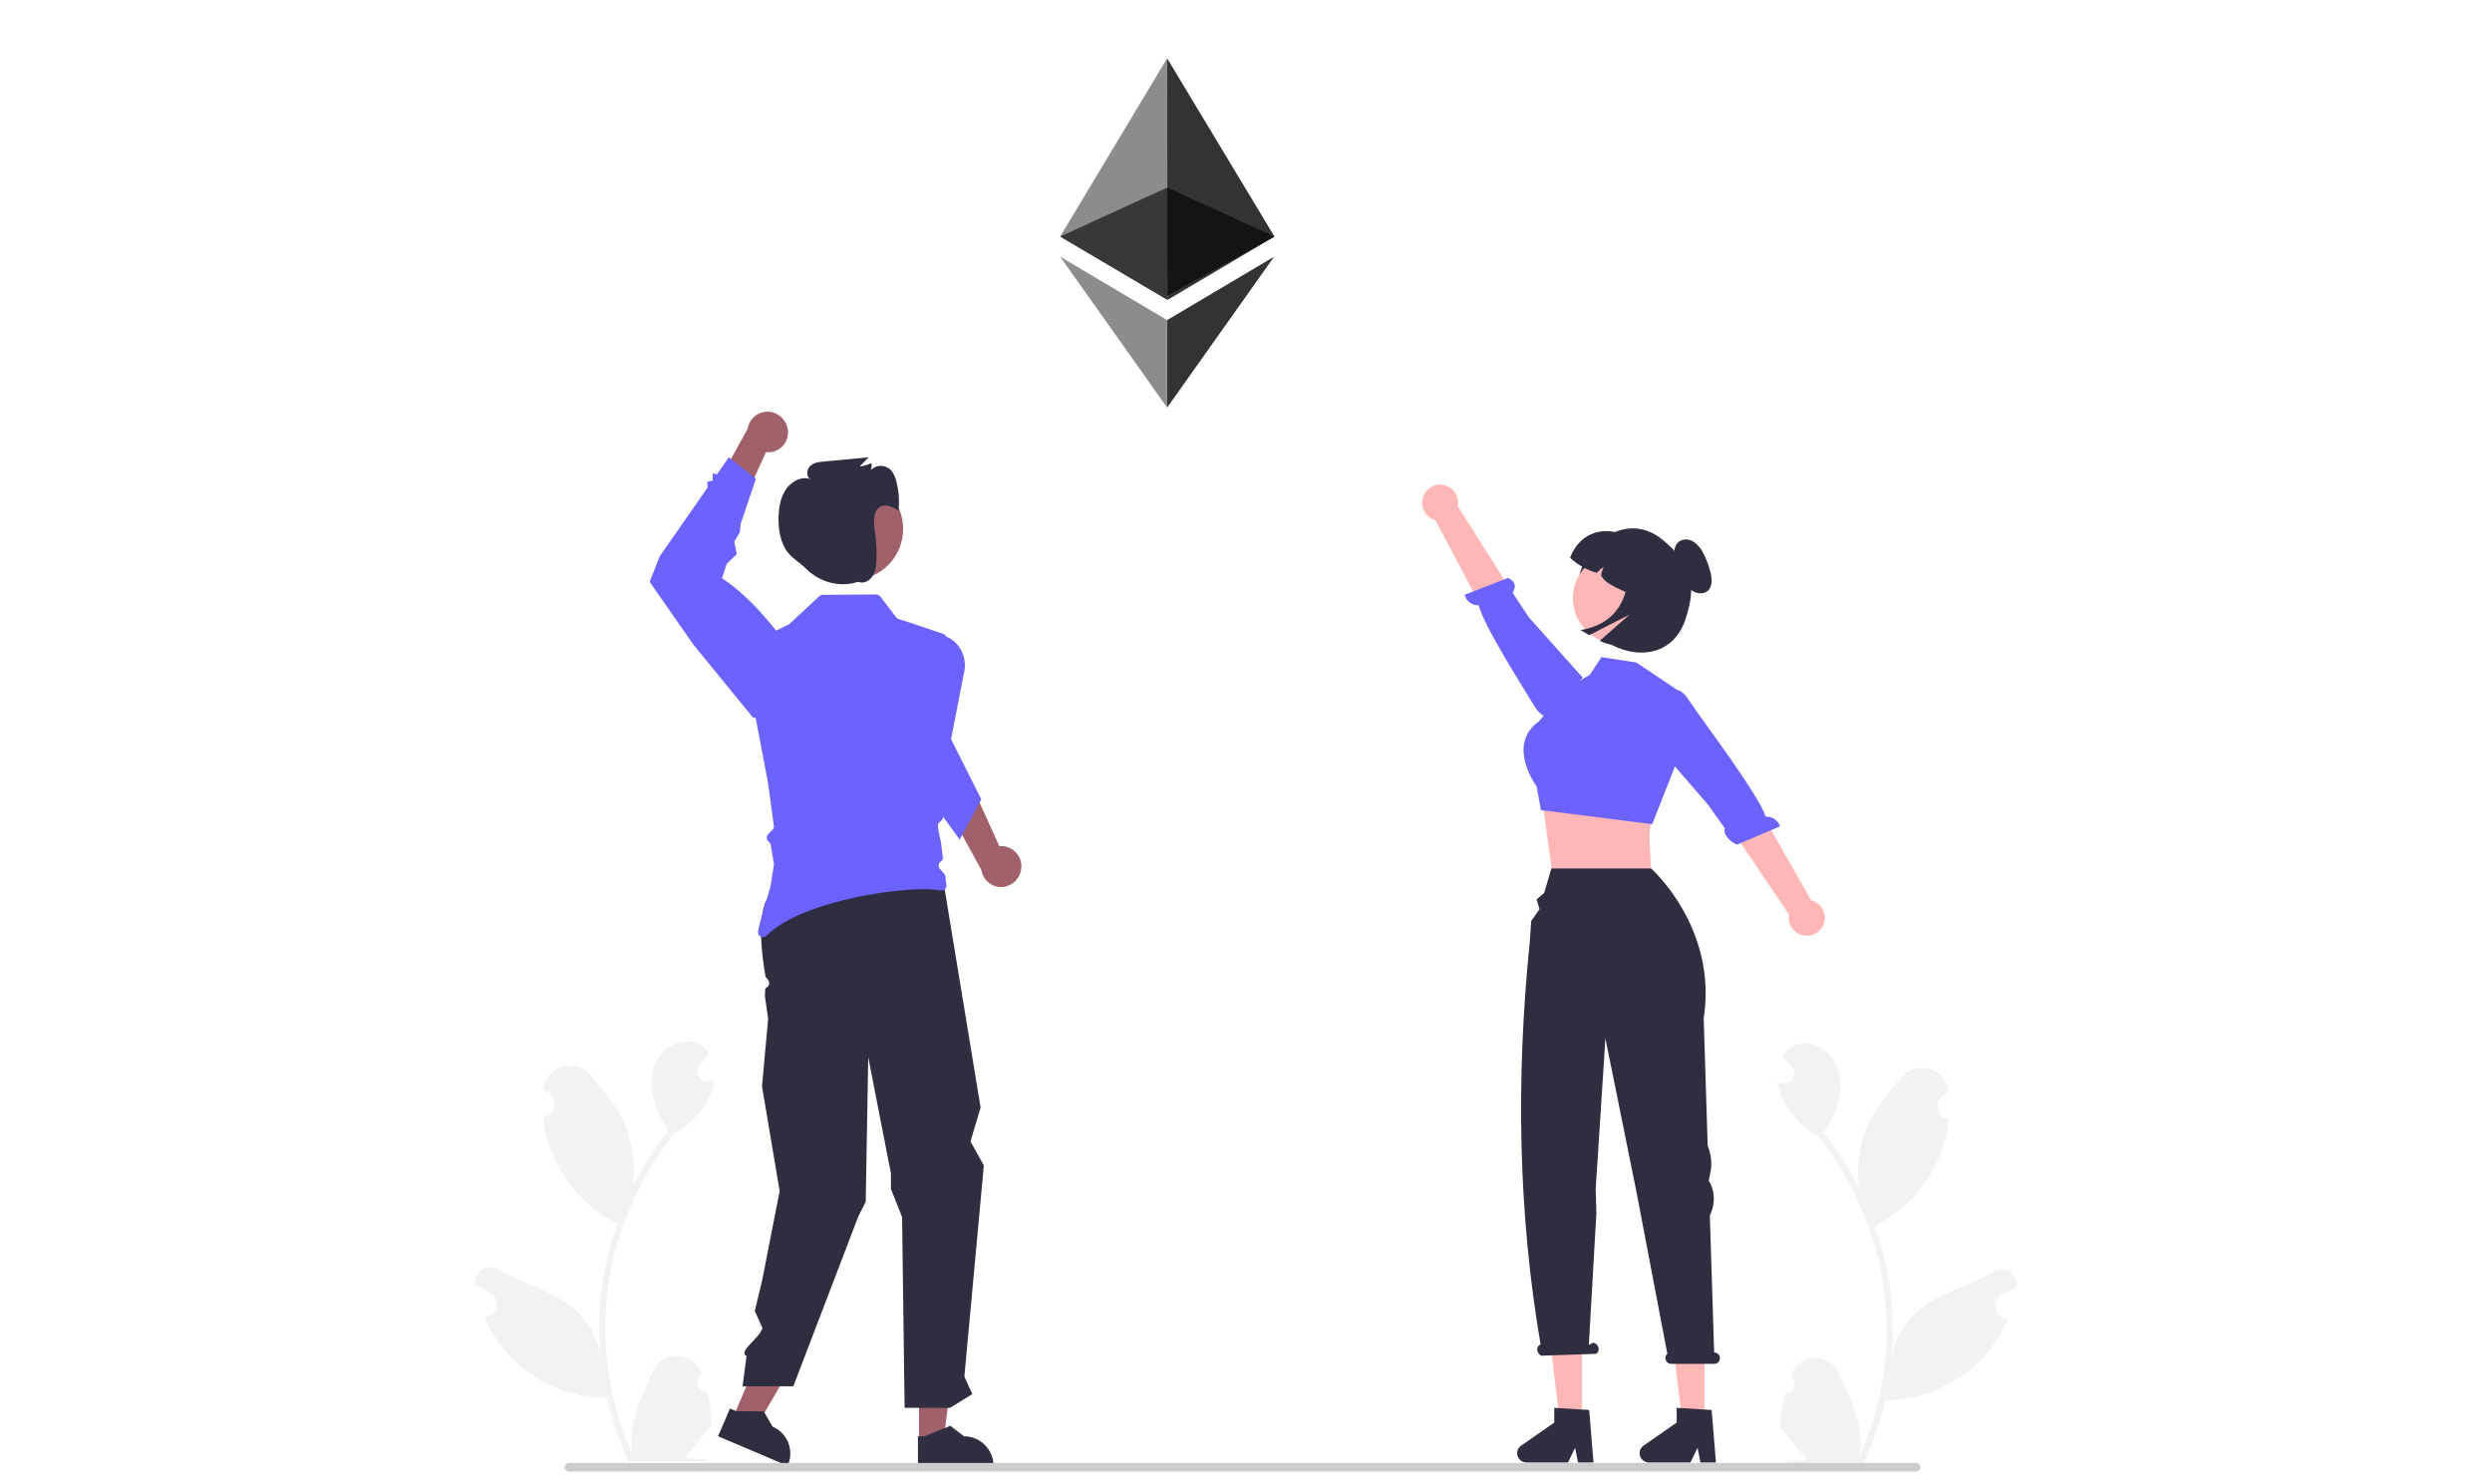 <?xml version="1.0" encoding="utf-8"?>
<!-- Generator: Adobe Illustrator 27.8.0, SVG Export Plug-In . SVG Version: 6.00 Build 0)  -->
<svg version="1.1" id="Layer_1" xmlns="http://www.w3.org/2000/svg" xmlns:xlink="http://www.w3.org/1999/xlink" x="0px" y="0px"
	 viewBox="0 0 692 412.2" style="enable-background:new 0 0 692 412.2;" xml:space="preserve">
<style type="text/css">
	.st0{fill:#F2F2F2;}
	.st1{fill:#A0616A;}
	.st2{fill:#2F2E41;}
	.st3{fill:#6C63FF;}
	.st4{fill:#FFB6B6;}
	.st5{fill:#CCCCCC;}
	.st6{fill:#8C8C8C;}
	.st7{fill:#333333;}
	.st8{fill:#383838;}
	.st9{fill:#141414;}
</style>
<g>
	<path class="st0" d="M196.4,386.6c-1.5,0.1-2.8-1.1-2.8-2.6c0-0.8,0.3-1.6,0.9-2.1c0.1-0.3,0.1-0.5,0.2-0.7c0-0.1,0-0.1-0.1-0.2
		c-1.6-3.7-5.8-5.4-9.5-3.9c-1.8,0.7-3.1,2.1-3.9,3.9c-2.2,5.3-5,10.6-5.7,16.2c-0.3,2.5-0.2,5,0.4,7.4c-5.1-11.2-7.8-23.4-7.8-35.8
		c0-3.1,0.2-6.2,0.5-9.3c0.3-2.5,0.7-5,1.2-7.5c2.8-13.5,8.7-26.2,17.3-37c4.2-2.3,7.5-5.8,9.7-10c0.8-1.5,1.3-3.2,1.6-4.8
		c-0.5,0.1-0.9,0.1-1.4,0.1c-0.1,0-0.3,0-0.4,0l-0.1,0c-1.5,0.1-2.7-1.1-2.8-2.6c0-0.7,0.2-1.3,0.6-1.8c0.2-0.2,0.4-0.5,0.6-0.7
		c0.3-0.4,0.6-0.8,0.9-1.1c0,0,0.1-0.1,0.1-0.1c0.4-0.4,0.7-0.9,1.1-1.3c-0.6-1-1.5-1.8-2.5-2.5c-3.6-2.1-8.4-0.6-11,2.6
		c-2.6,3.2-3.1,7.7-2.2,11.7c0.9,3.4,2.3,6.7,4.3,9.6c-0.2,0.2-0.4,0.5-0.6,0.7c-3.5,4.5-6.6,9.4-9.2,14.5
		c0.6-5.7-0.1-11.5-2.2-16.9c-2.1-5-6-9.3-9.4-13.6c-4.1-5.2-12.6-2.9-13.3,3.7c0,0.1,0,0.1,0,0.2c0.5,0.3,1,0.6,1.5,0.9
		c1.7,1.1,2.1,3.4,1,5.1c-0.6,0.9-1.5,1.4-2.5,1.6l-0.1,0c0.2,1.8,0.5,3.7,1,5.5c2.7,10.1,9.5,18.7,18.7,23.6
		c0.3,0.2,0.6,0.3,0.9,0.5c-2.6,7.3-4.2,15-4.8,22.7c-0.3,4.6-0.3,9.2,0.1,13.7l0-0.2c-1-5.1-3.7-9.7-7.7-13
		c-5.9-4.8-14.2-6.6-20.6-10.5c-2-1.3-4.6-0.7-5.8,1.3c-0.5,0.8-0.8,1.8-0.6,2.8c0,0.1,0,0.1,0,0.2c0.9,0.4,1.9,0.8,2.8,1.3
		c0.5,0.3,1,0.6,1.5,0.9c1.7,1.1,2.1,3.4,1,5.1c-0.6,0.9-1.5,1.4-2.5,1.6l-0.1,0c-0.1,0-0.1,0-0.2,0c1.6,3.9,3.9,7.4,6.7,10.5
		c7.1,7.6,16.9,11.9,27.3,12h0c1.4,6,3.4,11.9,6,17.6h21.5c0.1-0.2,0.1-0.5,0.2-0.7c-2,0.1-4,0-5.9-0.4c1.6-2,3.2-3.9,4.8-5.9
		c0,0,0.1-0.1,0.1-0.1c0.8-1,1.6-2,2.4-3l0,0C197.5,392.6,197.2,389.6,196.4,386.6L196.4,386.6z"/>
	<path class="st0" d="M495.6,387.2c1.5,0.1,2.8-1.1,2.8-2.6c0-0.8-0.3-1.6-0.9-2.1c-0.1-0.3-0.1-0.5-0.2-0.7c0-0.1,0-0.1,0.1-0.2
		c1.6-3.7,5.8-5.4,9.5-3.9c1.8,0.7,3.1,2.1,3.9,3.9c2.2,5.3,5,10.6,5.7,16.2c0.3,2.5,0.2,5-0.4,7.4c5.1-11.2,7.8-23.4,7.8-35.8
		c0-3.1-0.2-6.2-0.5-9.3c-0.3-2.5-0.7-5-1.2-7.5c-2.8-13.5-8.7-26.2-17.3-37c-4.2-2.3-7.5-5.8-9.7-10c-0.8-1.5-1.3-3.2-1.6-4.8
		c0.5,0.1,0.9,0.1,1.4,0.1c0.1,0,0.3,0,0.4,0l0.1,0c1.5,0.1,2.7-1.1,2.8-2.6c0-0.7-0.2-1.3-0.6-1.8c-0.2-0.2-0.4-0.5-0.6-0.7
		c-0.3-0.4-0.6-0.8-0.9-1.1c0,0-0.1-0.1-0.1-0.1c-0.4-0.4-0.7-0.9-1.1-1.3c0.6-1,1.5-1.8,2.5-2.5c3.6-2.1,8.4-0.6,11,2.6
		c2.6,3.2,3.1,7.7,2.2,11.7c-0.9,3.4-2.3,6.7-4.3,9.6c0.2,0.2,0.4,0.5,0.6,0.7c3.5,4.5,6.6,9.4,9.2,14.5c-0.6-5.7,0.1-11.5,2.2-16.9
		c2.1-5,6-9.3,9.4-13.6c4.1-5.2,12.6-2.9,13.3,3.7c0,0.1,0,0.1,0,0.2c-0.5,0.3-1,0.6-1.5,0.9c-1.7,1.1-2.1,3.4-1,5.1
		c0.6,0.9,1.5,1.4,2.5,1.6l0.1,0c-0.2,1.8-0.5,3.7-1,5.5c-2.7,10.1-9.5,18.7-18.7,23.6c-0.3,0.2-0.6,0.3-0.9,0.5
		c2.6,7.3,4.2,15,4.8,22.7c0.3,4.6,0.3,9.2-0.1,13.7l0-0.2c1-5.1,3.7-9.7,7.7-13c5.9-4.8,14.2-6.6,20.6-10.5c2-1.3,4.6-0.7,5.8,1.3
		c0.5,0.8,0.8,1.8,0.6,2.8c0,0.1,0,0.1,0,0.2c-0.9,0.4-1.9,0.8-2.8,1.3c-0.5,0.3-1,0.6-1.5,0.9c-1.7,1.1-2.1,3.4-1,5.1
		c0.6,0.9,1.5,1.4,2.5,1.6l0.1,0c0.1,0,0.1,0,0.2,0c-1.6,3.9-3.9,7.4-6.7,10.5c-7.1,7.6-16.9,11.9-27.3,12h0c-1.4,6-3.4,11.9-6,17.6
		h-21.5c-0.1-0.2-0.1-0.5-0.2-0.7c2,0.1,4,0,5.9-0.4c-1.6-2-3.2-3.9-4.8-5.9c0,0-0.1-0.1-0.1-0.1c-0.8-1-1.6-2-2.4-3l0,0
		C494.5,393.3,494.8,390.2,495.6,387.2L495.6,387.2z"/>
	<polygon class="st1" points="203.3,394.3 209.6,397 222.9,374.1 213.6,370.1 	"/>
	<polygon class="st1" points="255.2,400.3 262,400.3 265.3,374 255.2,374 	"/>
	<path class="st2" d="M254.9,407.4l21,0v-0.3c0-4.5-3.7-8.2-8.2-8.2h0l-3.8-2.9l-7.2,2.9l-1.8,0L254.9,407.4z"/>
	<path class="st2" d="M199.4,398.9l19.3,8.2l0.1-0.2c1.8-4.2-0.2-9-4.3-10.7l0,0l-2.4-4.2l-7.7-0.1l-1.7-0.7L199.4,398.9z"/>
	<path class="st2" d="M261.9,244.4l10.4,63.2l-2.8,9.4l3.7,6.7l-5.4,58.6l2.2,4.9l-6.2,3.8h-12.6l-0.7-53l-3.1-7.8v-4.3l-6.3-32.3
		l-0.7,40.2l-2,3.9l-18.1,47.3h-14.1l1.1-8.4l0,0c-2.5-1.3,3.8-5,4.4-7.8l-2.1-4.7l2.1-8.8l4.8-24.5l-4.9-29.1l1.7-18.7l-0.9-6.4
		l0.1-2.1c0,0,2.4-0.9,0.1-3.2c-3.2-18,0.7-22,0.7-22l15.7-9.2L261.9,244.4z"/>
	<circle id="a947ada5-bf6f-4e8a-be72-c0404926012e" class="st1" cx="236.6" cy="146.9" r="14.2"/>
	<path class="st1" d="M218.8,119.6c0.3,3.1-2,5.8-5.1,6c-0.3,0-0.7,0-1,0l-8.3,18.1l-5.5-8.8l8.7-15.8c0.5-3.1,3.4-5.2,6.5-4.7
		C216.6,114.9,218.6,117,218.8,119.6L218.8,119.6z"/>
	<path class="st3" d="M262.8,245.8c0.1,0.7-0.4,1.4-1.1,1.5c-0.2,0-0.3,0-0.5,0c-7.5-1.6-38.2,2.3-48.4,12.6c-0.5,0.5-1.4,0.5-1.9,0
		c-0.3-0.3-0.4-0.7-0.4-1.1c0.2-2.2,3.4-12.3,3.4-12.3l1-6.3c0-0.1,0-0.3,0-0.4l-0.9-5.2c0-0.3-0.2-0.5-0.4-0.7l-0.3-0.3
		c-0.5-0.5-0.5-1.4,0-1.9l1.2-1.2c0.3-0.3,0.4-0.7,0.4-1.1l-1.6-11.7c0,0,0-0.1,0-0.1l-7-36.9c-0.1-0.6,0.2-1.2,0.7-1.5l11.9-5.7
		c0.1-0.1,0.2-0.1,0.3-0.2l8.3-7.7c0.2-0.2,0.6-0.4,0.9-0.4l14.9-0.1c0.4,0,0.8,0.2,1.1,0.5l4.5,5.9c0.2,0.2,0.4,0.4,0.6,0.4l3.1,1
		l8.9,3l0.4,0.1c0.5,0.2,0.9,0.7,0.9,1.2c0,0,0,0.1,0,0.1l-2.2,45.9c0,0.2,0,0.4,0.1,0.6l1.1,2.5c0.2,0.5,0.1,1.1-0.3,1.5
		c-0.3,0.3-0.7,0.6-0.9,0.9c-0.5,0.5,0.5,4.5,0.7,5.1c0,0,0,0.1,0,0.1l0.5,4.1c0.1,0.5-0.1,1-0.6,1.3c-0.6,0.4-0.7,1.3-0.3,1.9
		c0,0,0,0.1,0.1,0.1l1.2,1.4c0.2,0.2,0.3,0.4,0.3,0.7L262.8,245.8z"/>
	<path class="st2" d="M233,160.5c-0.1-0.1-0.1-0.3-0.2-0.4c0,0,0,0,0.1,0L233,160.5z"/>
	<path class="st1" d="M283.6,241.1c0.3-3.1-2-5.8-5.1-6.1c-0.3,0-0.7,0-1,0l-8.2-18.1l-5.5,8.8l8.7,15.9c0.5,3.1,3.4,5.2,6.4,4.7
		C281.5,245.8,283.4,243.7,283.6,241.1L283.6,241.1z"/>
	<path class="st3" d="M272.5,222l-0.5,0.9l-4.8,9l-0.7,1.3l-4.7-6.5l-15.4-21.3l2.2-13.3l4-16.7l6-0.3l4.2,1.7l0,0
		c3.7,1.6,5.7,5.6,5,9.5l-3.7,19L272.5,222z"/>
	<path class="st2" d="M249,134.1c-0.2-1.2-0.7-2.3-1.4-3.3c-1.4-1.7-3.9-1.9-5.5-0.5c-0.1,0.1-0.2,0.2-0.3,0.3
		c0.2-0.6,0.3-1.3,0.2-2c-1,0.5-2.2,0.8-3.3,1l2.5-2.6l-12.6,1.2c-1.3,0.1-2.7,0.3-3.7,1.3c-1,1-1,3.1,0.2,3.6
		c-2.4-0.9-5.1,0.4-6.7,2.6c-1.6,2.2-2.1,5-2.2,7.8c-0.1,3.6,0.5,7.4,2.7,10.1c1.4,1.7,3.4,2.8,5,4.4l0,0c3.6,3.6,8.8,5.1,13.7,3.8
		c0.3-0.1,0.5-0.2,0.8-0.2c1.4,0.6,3-0.2,3.9-1.6c0.9-1.5,1.1-3.3,1.1-5.1c0.1-2.3-0.1-4.6-0.4-6.9c-0.4-2.6-0.7-5.9,1.3-7.2
		c1.6-1,3.6,0,5.2,1C249.8,139.2,249.6,136.6,249,134.1z"/>
	<path class="st3" d="M218.6,200l-9.5-0.7l-16.5-20.2l-12.2-17.5l2.8-7.1l13.3-19.1l-0.1-1.6l1.5-0.3l0-2l1.2,0.2l3.3-4.7l7.5,6
		l-4.2,12.4l-0.3,2.5l-1.5,2.5l0.7,3.5l-2.8,2.7l-1.3,4c5.8,3.8,11.3,9.6,16.7,16.7L218.6,200z"/>
	<polygon class="st4" points="459,222.6 458,232.1 458.6,244.6 430.9,241.3 428.3,222.6 431.6,222.6 	"/>
	<path class="st3" d="M434.9,191.3l6.6-3.9l3.2-4.9l9.7,1.5l11.9,8l-0.1,18.1l-7.4,18.8l-30.9-3.9l-1.2-6.6c0,0-8.6-11.5,0.7-18.1
		L434.9,191.3z"/>
	<path class="st4" d="M395.4,137.5c-1.2,2.5-0.1,5.5,2.4,6.7c0.3,0.1,0.5,0.2,0.8,0.3l21.4,40.4l8.6-6.7l-23.8-37.6
		c0.5-2.7-1.2-5.4-4-5.9C398.7,134.2,396.3,135.4,395.4,137.5L395.4,137.5z"/>
	<path class="st3" d="M430.5,198.6c0,0-2,1.8-4.8-3.1c-2.3-3.9-13.5-21.3-15.1-27.4c-1.8,0.1-3.4-1.1-3.9-2.9l12.1-4.7
		c2.6,1.3,1.9,3.1,1.2,4.1l4.5,6.8l15,16.8l-7.6,9.1L430.5,198.6z"/>
	<polygon class="st4" points="473.3,395.7 467.3,395.7 464.4,372.4 473.3,372.4 	"/>
	<path class="st2" d="M476.5,406.2h-4.3l-0.8-4.1l-2,4.1h-11.5c-1.4,0-2.6-1.2-2.6-2.6c0-0.9,0.4-1.6,1.1-2.1l9.2-6.4V391l9.7,0.6
		L476.5,406.2z"/>
	<polygon class="st4" points="439.3,395.7 433.3,395.7 430.4,372.4 439.3,372.4 	"/>
	<path class="st2" d="M442.5,406.2h-4.3l-0.8-4.1l-2,4.1h-11.5c-1.4,0-2.6-1.2-2.6-2.6c0-0.9,0.4-1.6,1.1-2.1l9.2-6.4V391l9.7,0.6
		L442.5,406.2z"/>
	<path class="st2" d="M476,375.6L476,375.6l-1.2-38c1.5-3,1.5-6.5-0.1-9.4l-0.2-0.3l0.4-2c0.6-2.6,0.3-5.3-0.7-7.7l-1.1-35.4
		c3.9-25.2-14.6-41.6-14.6-41.6h-27.7l-2,6.8l-2.1,1.8l0.8,2.7l-2.3,3.3l-0.4,5.8c-3.9,38.3-3.2,75.6,3,111.8l-0.2,0.1
		c-0.7,0.4-0.9,1.2-0.6,1.9c0.3,0.8,1,1.3,1.6,1.1l14.6-0.5c0.7-0.4,0.9-1.2,0.6-1.9c-0.3-0.8-1-1.3-1.6-1.1l-1,0.5l2.1-36.6
		l-0.2-6.7l0.5-7.6l2.2-34.2l8.5,42L463,376c-0.7,0.6-0.7,1.6-0.1,2.3c0.3,0.3,0.7,0.5,1.2,0.5H476c0.9,0,1.6-0.7,1.6-1.6
		C477.6,376.3,476.8,375.6,476,375.6L476,375.6z"/>
	<path class="st4" d="M506.3,256.9c1.1-2.5-0.1-5.5-2.6-6.6c-0.3-0.1-0.6-0.2-0.8-0.3l-22.6-39.8l-8.4,6.9l24.9,36.9
		c-0.5,2.8,1.4,5.4,4.1,5.8C503.1,260.3,505.4,259,506.3,256.9L506.3,256.9z"/>
	<path class="st3" d="M464.4,191.9c0,0,1.9-1.8,4.9,3c2.4,3.8,19.2,25.9,21,31.9c1.8-0.1,3.4,1,4,2.7l-12,5.1
		c-2.7-1.2-3.9-3.6-3.3-4.5l-4.7-6.6L456.6,203l6.3-9.8L464.4,191.9z"/>
	<path class="st5" d="M533.3,407.5c0,0.6-0.6,1.2-1.4,1.2c0,0,0,0,0,0H158.2c-0.8,0-1.4-0.5-1.4-1.2c0-0.6,0.6-1.2,1.4-1.2l0,0
		h373.7C532.7,406.3,533.3,406.9,533.3,407.5C533.3,407.5,533.3,407.5,533.3,407.5z"/>
	<path class="st2" d="M439.9,156.2c-4,7.9-1.4,17.1,6.1,22c8.1,5.2,18.6,4.1,22-6.1c3.8-11.3,0.7-16.2-6.1-22
		C453.9,143.3,444.2,147.6,439.9,156.2z"/>
	<path class="st4" d="M459.7,173.9c-4.3,5.6-12.3,6.7-17.9,2.4c-5.6-4.3-6.7-12.3-2.4-17.9l0.1-0.1c4.4-5.5,12.4-6.4,17.9-2
		C462.8,160.6,463.8,168.3,459.7,173.9L459.7,173.9z"/>
	<path class="st2" d="M436,154.9c2.1,2,4.6,3.4,7.4,4.2c0.6-0.6,1.2-1.2,1.9-1.6c-0.3,0.7-0.6,1.5-0.7,2.3c1.2,2.6,6.3,4.4,11.1,6.3
		l6.4-11.2l-8.4-4.8C446.8,145.3,438.8,147.3,436,154.9z"/>
	<path class="st2" d="M466.8,150.1c1.2-0.5,2.6-0.3,3.7,0.5c1,0.8,1.9,1.8,2.4,2.9c1,1.9,1.8,3.9,2.2,6c0.4,1.8,0.3,4-1.3,4.9
		c-1.4,0.8-3.3,0.3-4.5-0.8c-1.2-1.1-2-2.5-2.6-4c-0.5-1.5-1.3-2.9-2.3-4.1l1.1,0.5c-0.4-1.1-0.5-2.2-0.5-3.3
		C465.1,151.7,465.7,150.6,466.8,150.1z"/>
	<path class="st2" d="M452.2,151.6l9,5.1c5.1,2.9,6.9,9.3,4,14.4l0,0l0,0c-4.2,7.4-13.3,10.4-21,6.9l8.3-7.3l-11.2,5.7l-2.4-1.4
		C450.9,172.9,453.2,163.5,452.2,151.6z"/>
	<polygon class="st6" points="324.1,16.2 294.4,65.7 324.2,83.3 	"/>
	<polygon class="st7" points="353.9,65.7 324.1,16.2 324.2,83.3 	"/>
	<polygon class="st8" points="294.4,65.7 324.1,52.1 324.2,83.3 	"/>
	<polygon class="st9" points="353.9,65.7 324.1,52.1 324.2,82.1 	"/>
	<polygon class="st7" points="353.8,71.3 324.1,88.9 324.1,113.2 	"/>
	<polygon class="st6" points="294.4,71.3 324.1,88.9 324.1,113.2 	"/>
</g>
</svg>
